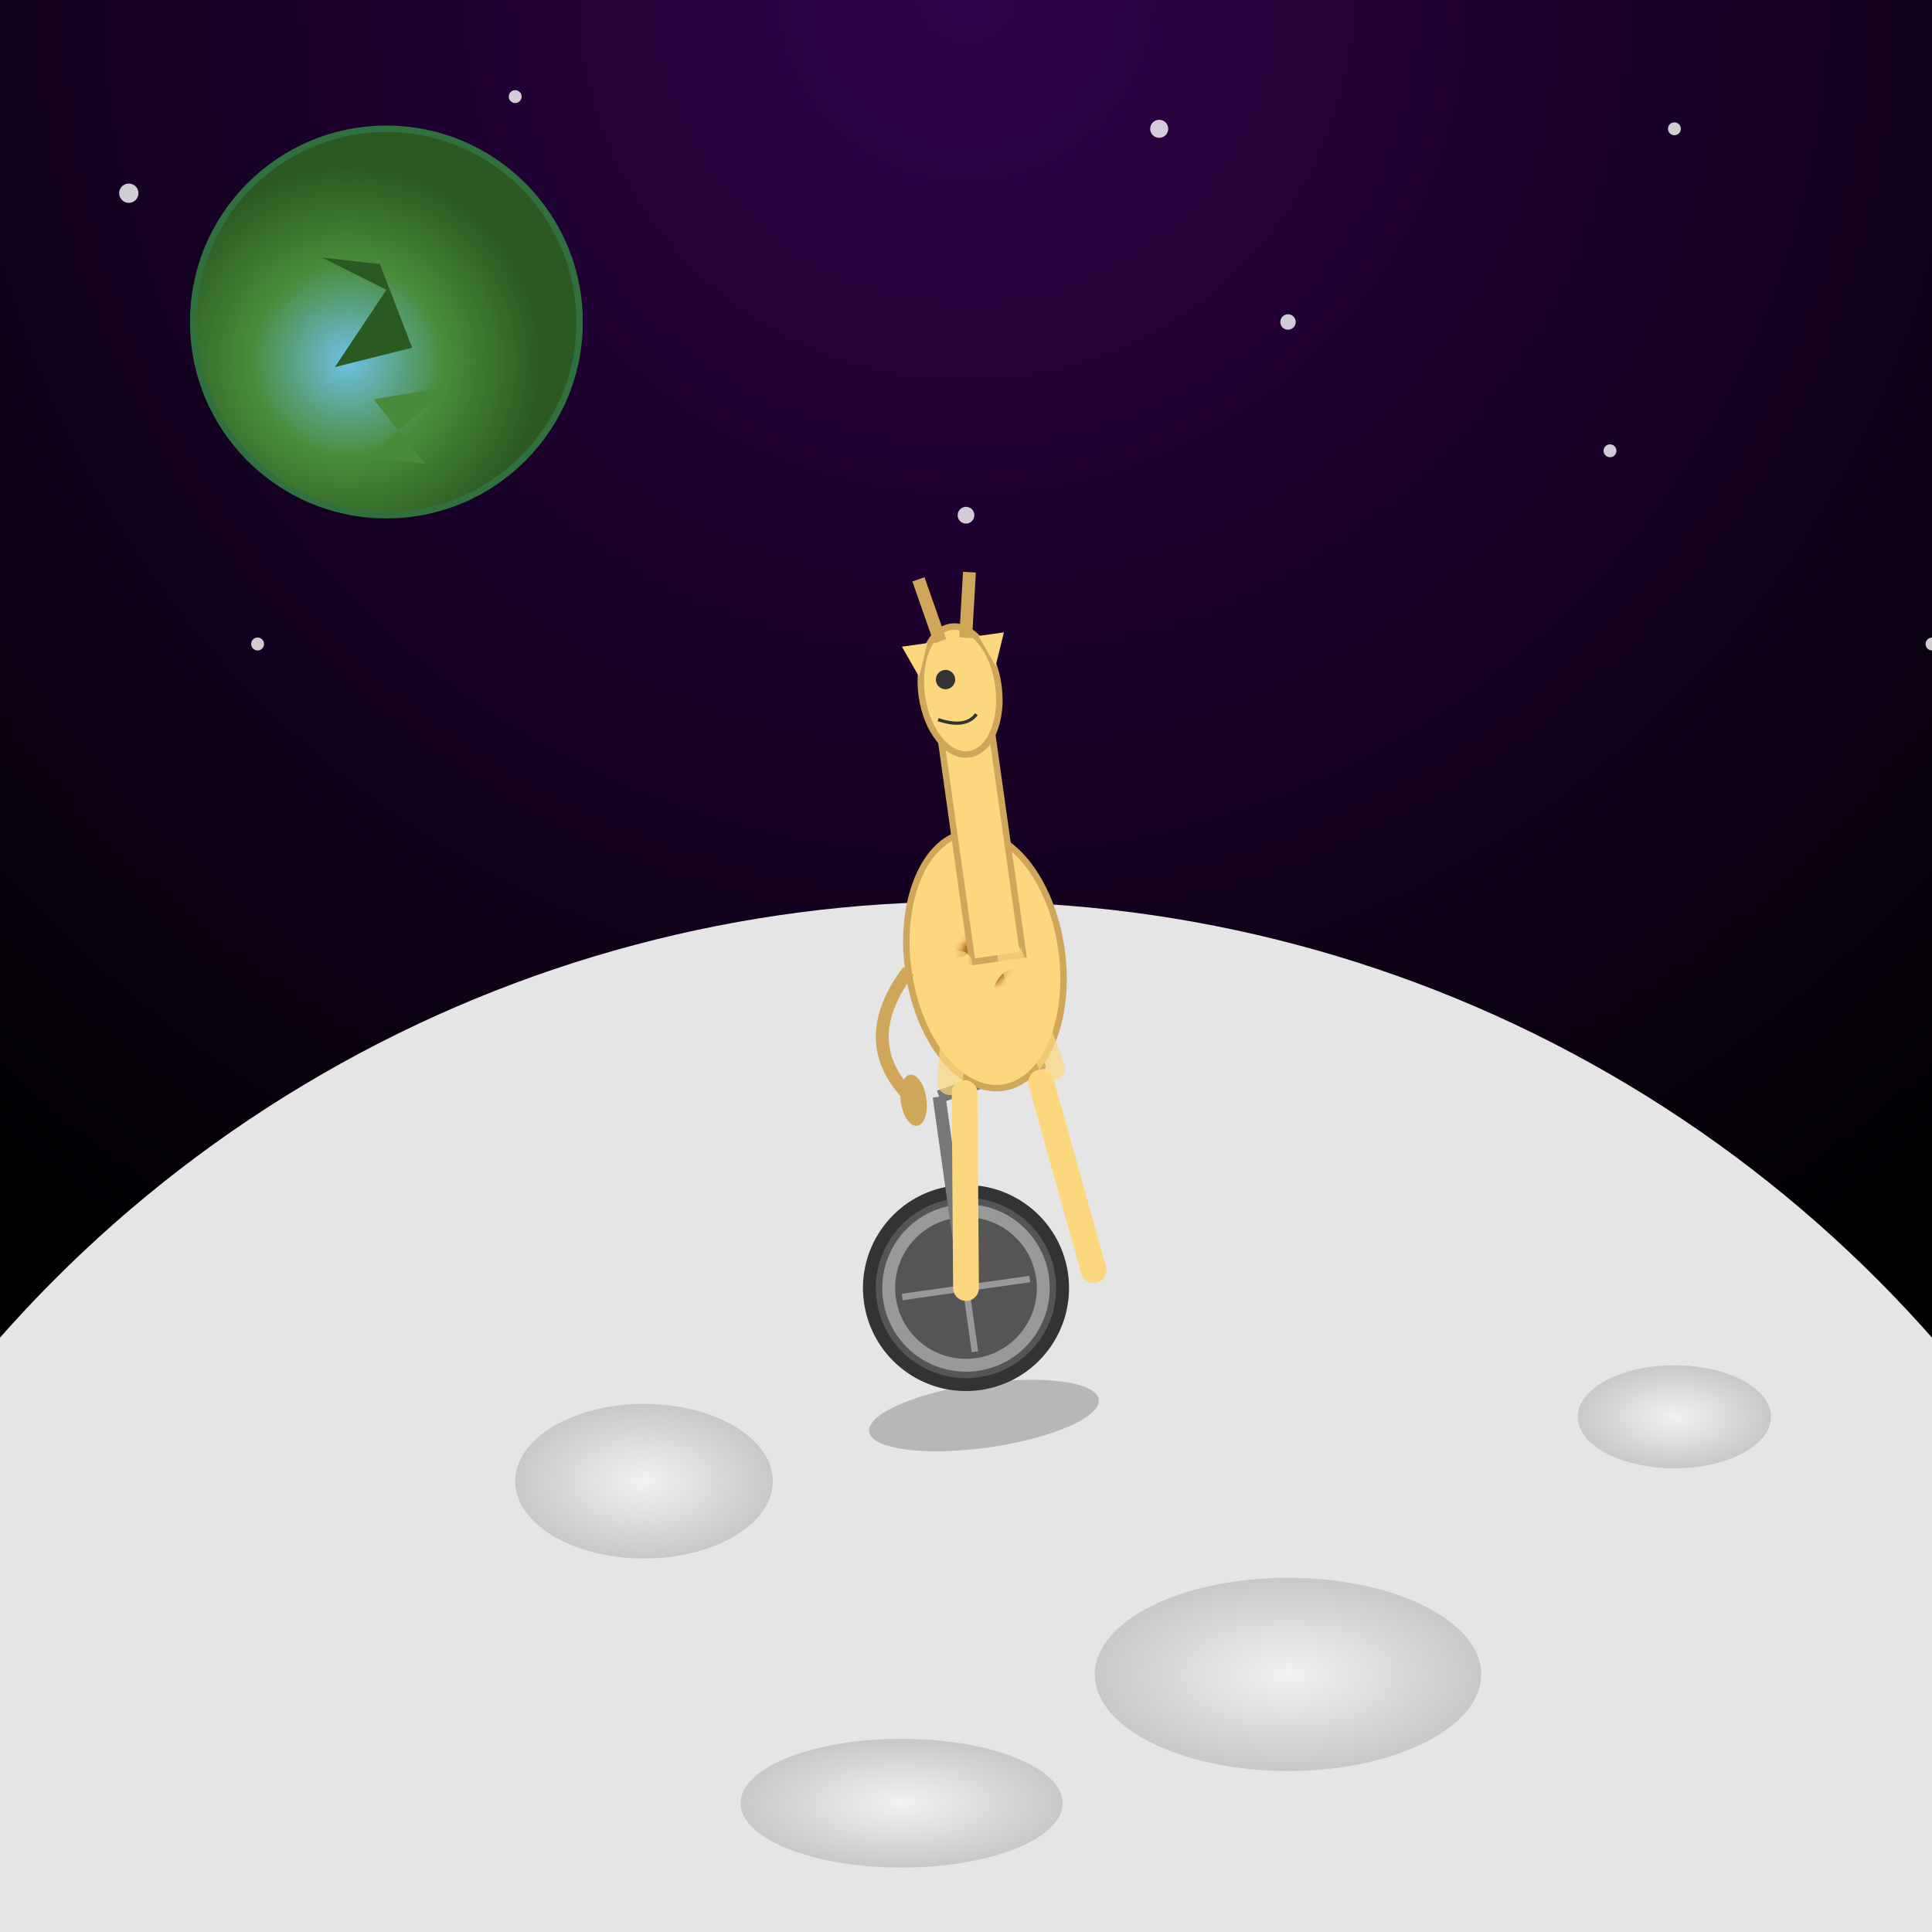 <svg viewBox="0 0 300 300" xmlns="http://www.w3.org/2000/svg">
  <defs>
    <radialGradient id="skyGradient" cx="50%" cy="0%" r="80%">
      <stop offset="0%" stop-color="#2e0249"/>
      <stop offset="100%" stop-color="#000"/>
    </radialGradient>
    <radialGradient id="earthGradient" cx="40%" cy="60%" r="50%">
      <stop offset="0%" stop-color="#6ec1e4"/>
      <stop offset="50%" stop-color="#4a8b3b"/>
      <stop offset="100%" stop-color="#2a5a21"/>
    </radialGradient>
    <radialGradient id="craterGrad" cx="50%" cy="50%" r="50%">
      <stop offset="0%" stop-color="#f2f2f2"/>
      <stop offset="100%" stop-color="#c8c8c8"/>
    </radialGradient>
    <pattern id="spots" patternUnits="userSpaceOnUse" width="20" height="20">
      <circle cx="10" cy="10" r="4" fill="#a76a1b"/>
    </pattern>
  </defs>
  <!-- Background sky -->
  <rect width="300" height="300" fill="url(#skyGradient)"/>
  <!-- Stars -->
  <g fill="#fff" opacity="0.8">
    <circle cx="20" cy="30" r="1.5"/>
    <circle cx="80" cy="15" r="1"/>
    <circle cx="200" cy="50" r="1.2"/>
    <circle cx="260" cy="20" r="1"/>
    <circle cx="150" cy="80" r="1.3"/>
    <circle cx="300" cy="100" r="1"/>
    <circle cx="40" cy="100" r="1"/>
    <circle cx="180" cy="20" r="1.4"/>
    <circle cx="250" cy="70" r="1"/>
  </g>
  <!-- Earth in the distance -->
  <circle cx="60" cy="50" r="30" fill="url(#earthGradient)" stroke="#30703f" stroke-width="1"/>
  <path d="M50,40 l10,5 l-8,12 l12,-3 l-5,-13" fill="#2a5a21"/>
  <path d="M70,60 l-12,2 l8,10 l-9,-1" fill="#4a8b3b"/>
  <!-- Moon surface -->
  <circle cx="150" cy="340" r="200" fill="#e5e5e5"/>
  <!-- Craters -->
  <ellipse cx="100" cy="230" rx="20" ry="12" fill="url(#craterGrad)"/>
  <ellipse cx="200" cy="260" rx="30" ry="15" fill="url(#craterGrad)"/>
  <ellipse cx="260" cy="220" rx="15" ry="8" fill="url(#craterGrad)"/>
  <ellipse cx="140" cy="280" rx="25" ry="10" fill="url(#craterGrad)"/>
  <!-- Giraffe on unicycle -->
  <g transform="translate(150,200) rotate(-8)">
    <!-- Shadow -->
    <ellipse cx="0" cy="20" rx="18" ry="5" fill="#000" opacity="0.2"/>
    <!-- Unicycle wheel -->
    <circle cx="0" cy="0" r="15" fill="#555" stroke="#333" stroke-width="2"/>
    <circle cx="0" cy="0" r="12" fill="none" stroke="#999" stroke-width="2"/>
    <g stroke="#999" stroke-width="1">
      <line x1="0" y1="0" x2="10" y2="0"/>
      <line x1="0" y1="0" x2="-10" y2="0"/>
      <line x1="0" y1="0" x2="0" y2="10"/>
      <line x1="0" y1="0" x2="0" y2="-10"/>
    </g>
    <!-- Unicycle frame -->
    <line x1="0" y1="0" x2="0" y2="-30" stroke="#777" stroke-width="2"/>
    <line x1="0" y1="-30" x2="10" y2="-32" stroke="#777" stroke-width="2"/>
    <rect x="7" y="-36" width="10" height="4" fill="#444"/>
    <!-- Giraffe body -->
    <ellipse cx="10" cy="-50" rx="12" ry="20" fill="#fdd77e" stroke="#cfa65a" stroke-width="1"/>
    <!-- Spots -->
    <ellipse cx="6" cy="-58" rx="5" ry="7" fill="url(#spots)"/>
    <ellipse cx="14" cy="-42" rx="4" ry="6" fill="url(#spots)"/>
    <ellipse cx="12" cy="-62" rx="3" ry="5" fill="url(#spots)"/>
    <!-- Neck -->
    <rect x="8" y="-90" width="8" height="40" fill="#fdd77e" stroke="#cfa65a" stroke-width="1"/>
    <ellipse cx="12" cy="-92" rx="6" ry="10" fill="#fdd77e" stroke="#cfa65a" stroke-width="1"/>
    <!-- Horns and ears -->
    <line x1="10" y1="-100" x2="8" y2="-110" stroke="#cfa65a" stroke-width="2"/>
    <line x1="14" y1="-100" x2="16" y2="-110" stroke="#cfa65a" stroke-width="2"/>
    <polygon points="6,-95 4,-100 8,-100" fill="#fdd77e"/>
    <polygon points="18,-95 20,-100 16,-100" fill="#fdd77e"/>
    <!-- Eyes and mouth -->
    <circle cx="10" cy="-94" r="1.5" fill="#333"/>
    <path d="M8,-88 q4,2 6,0" fill="none" stroke="#333" stroke-width="0.5"/>
    <!-- Legs -->
    <line x1="4" y1="-30" x2="0" y2="0" stroke="#fdd77e" stroke-width="4" stroke-linecap="round"/>
    <line x1="16" y1="-30" x2="20" y2="0" stroke="#fdd77e" stroke-width="4" stroke-linecap="round"/>
    <line x1="2" y1="-32" x2="6" y2="-50" stroke="#fdd77e" stroke-width="4" stroke-linecap="round" opacity="0.7"/>
    <line x1="18" y1="-32" x2="14" y2="-50" stroke="#fdd77e" stroke-width="4" stroke-linecap="round" opacity="0.7"/>
    <!-- Tail -->
    <path d="M-2,-50 q-10,10 -2,20" fill="none" stroke="#cfa65a" stroke-width="2"/>
    <ellipse cx="-4" cy="-30" rx="2" ry="4" fill="#cfa65a"/>
  </g>
</svg>
